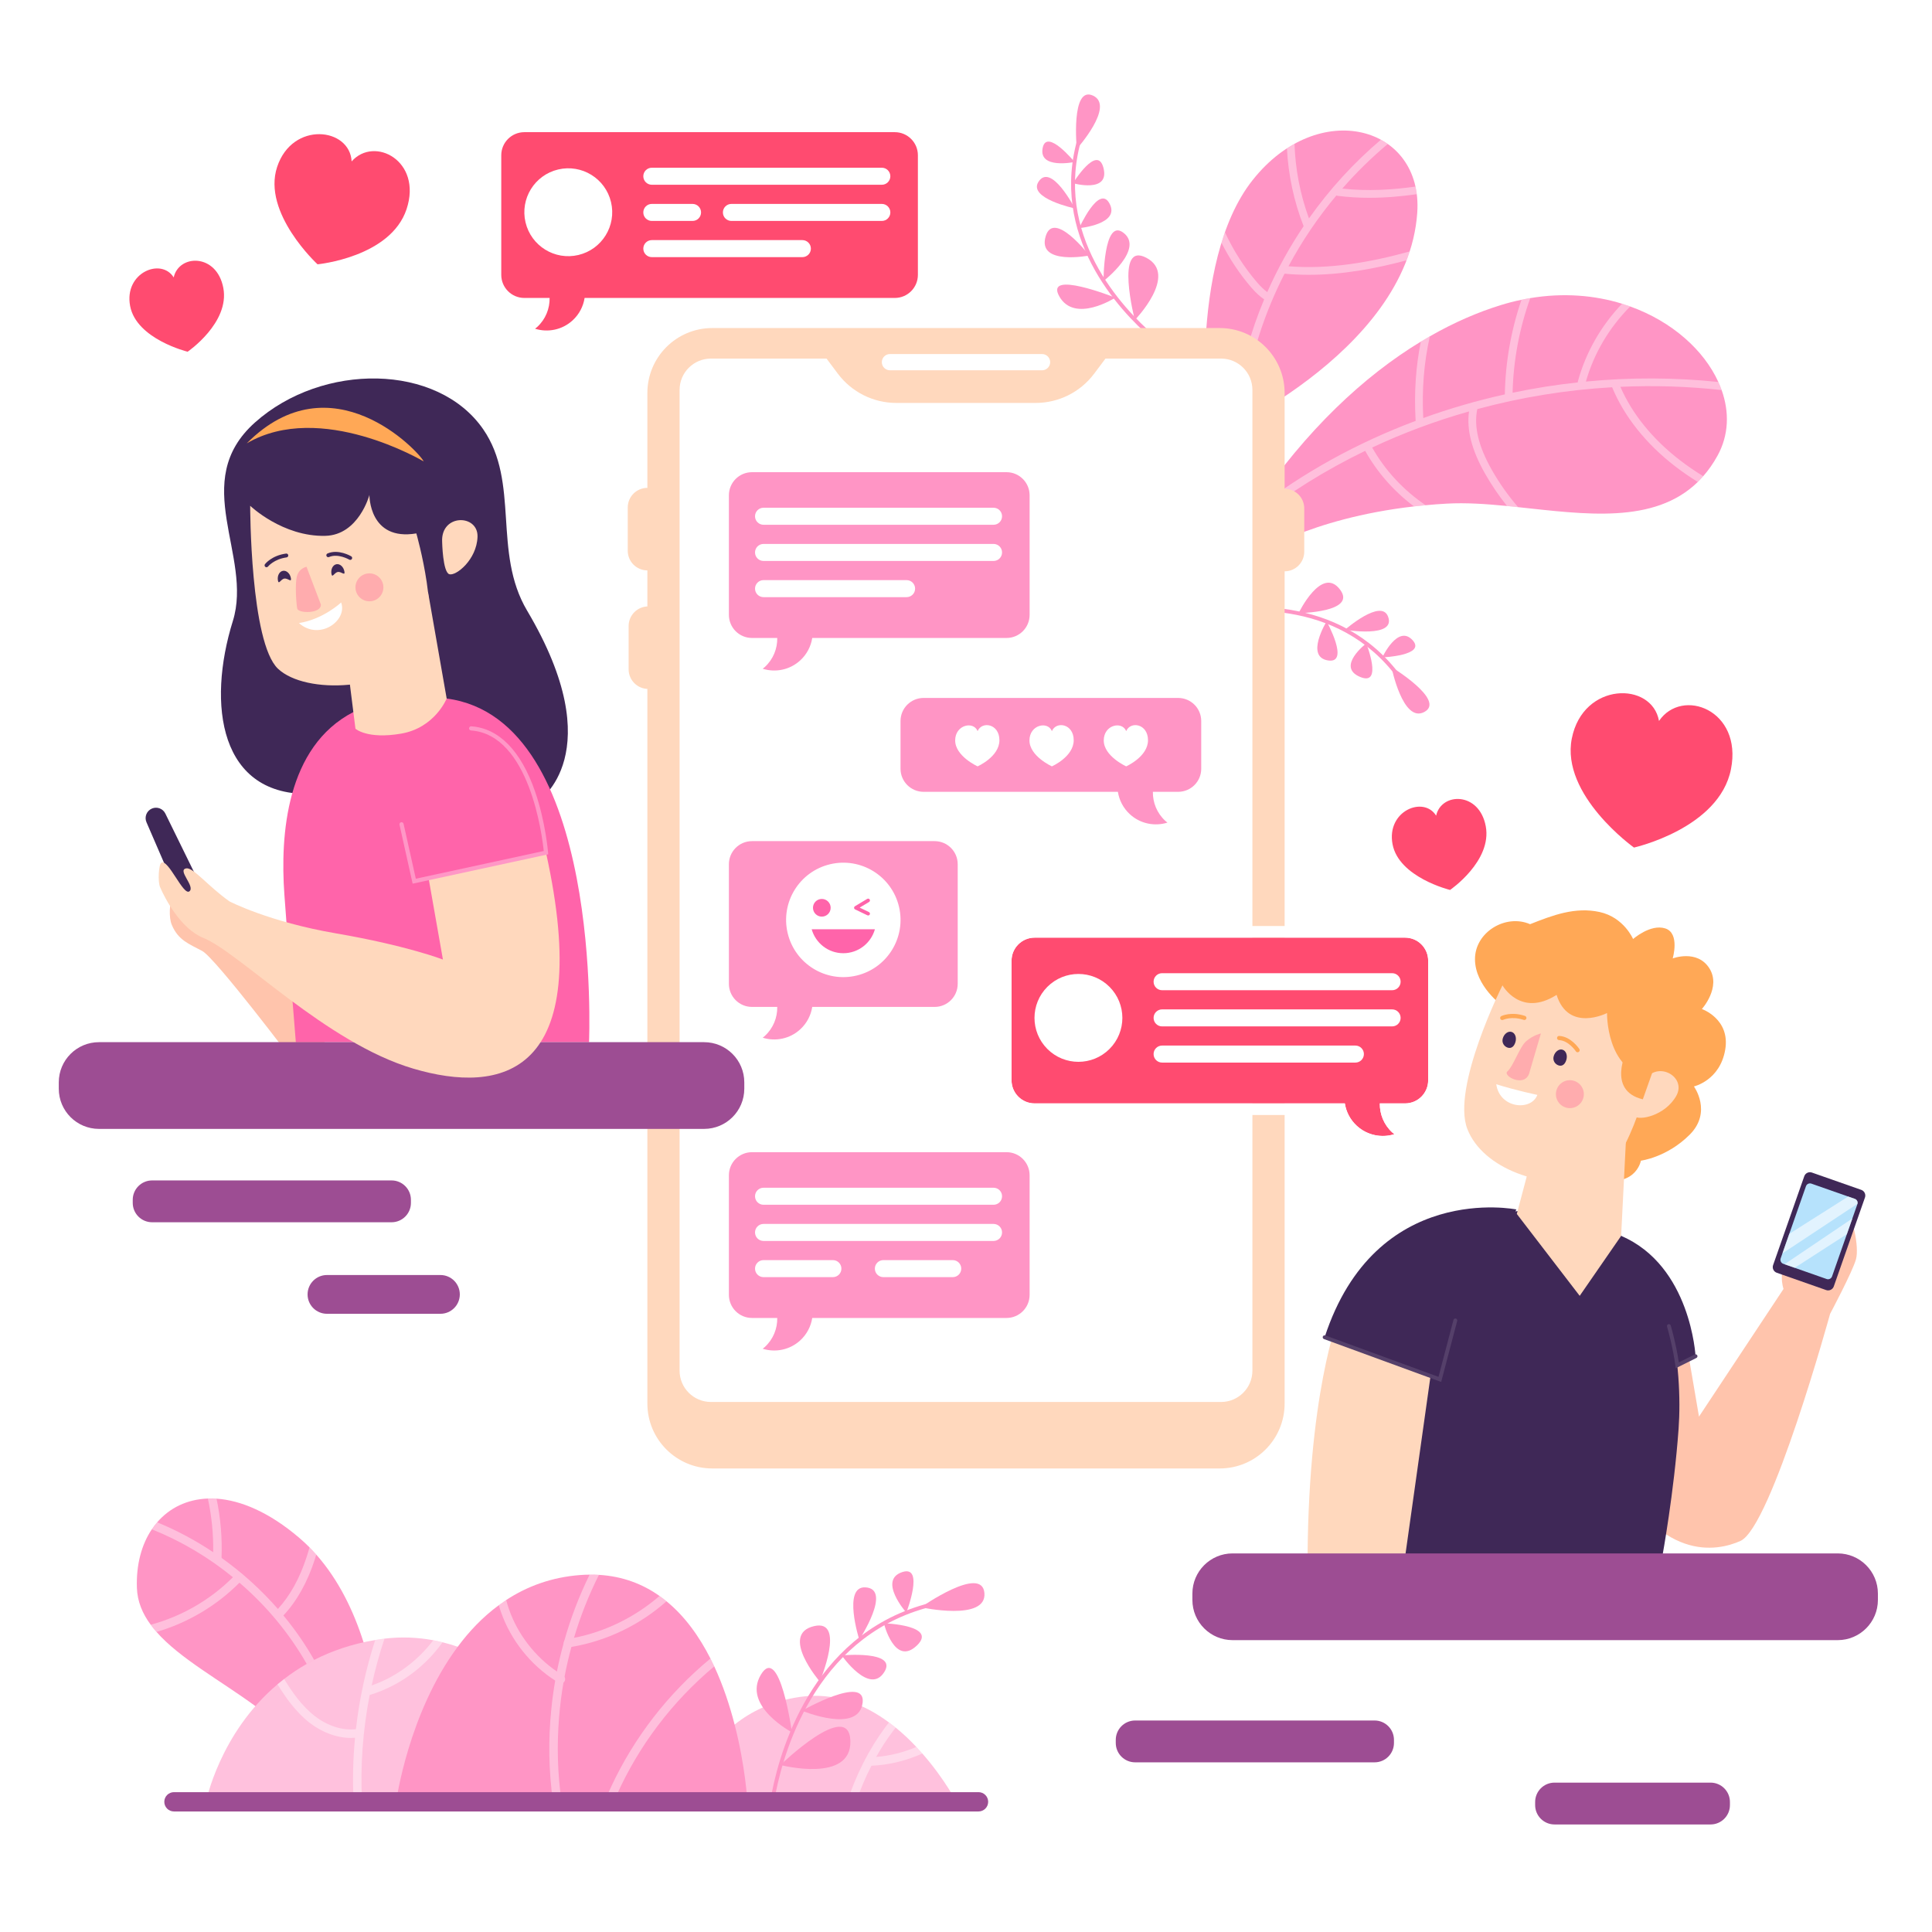 <?xml version="1.0" encoding="utf-8"?>
<!-- Generator: Adobe Illustrator 27.5.0, SVG Export Plug-In . SVG Version: 6.00 Build 0)  -->
<svg version="1.1" xmlns="http://www.w3.org/2000/svg" xmlns:xlink="http://www.w3.org/1999/xlink" x="0px" y="0px"
	 viewBox="0 0 500 500" style="enable-background:new 0 0 500 500;" xml:space="preserve">
<g id="BACKGROUND">
	<rect style="fill:#FFFFFF;" width="500" height="500"/>
</g>
<g id="OBJECTS">
	<g>
		<g>
			<path style="fill:#FF95C5;" d="M312.59,113.694c0,0-5.476-45.541,11.586-67.082c17.062-21.541,44.193-14.085,42.605,8.504
				C364.205,91.751,312.59,113.694,312.59,113.694z"/>
			<path style="fill:#FF95C5;" d="M444.498,117.92c-1.11,2.02-2.35,3.78-3.71,5.32c-0.45,0.52-0.92,1.02-1.4,1.49
				c-11.32,11.04-29.32,8.34-46.5,6.52c-0.96-0.11-1.92-0.21-2.87-0.3c-5.4-0.53-10.68-0.89-15.6-0.61
				c-1.87,0.1-3.69,0.24-5.46,0.41c-1.03,0.09-2.03,0.2-3.02,0.31c-27.33,3.12-41.4,12.79-41.4,12.79V131.2
				c13.55-20.02,28.54-33.92,43.17-42.79c0.78-0.48,1.56-0.94,2.34-1.38h0.01c6.23-3.57,12.38-6.23,18.31-8.06
				c1.81-0.56,3.61-1.03,5.39-1.39c0.76-0.17,1.52-0.31,2.27-0.43c8.62-1.44,16.7-0.73,23.76,1.45c0.71,0.23,1.41,0.46,2.1,0.71
				c10.88,3.91,19.1,11.34,22.82,19.55c0.32,0.69,0.6,1.39,0.85,2.09C447.589,106.64,447.428,112.6,444.498,117.92z"/>
			<g style="opacity:0.4;">
				<polygon style="fill:#FFFFFF;" points="370.048,87.03 370.047,87.037 370.059,87.03 				"/>
				<path style="fill:#FFFFFF;" d="M419.358,100.11L419.358,100.11c8.75-0.4,17.52-0.12,26.2,0.84l-0.85-2.09
					c-11.37-1.19-22.88-1.22-34.28-0.11c-0.003,0-0.007,0.001-0.01,0.001c0,0,0-0.001,0.001-0.001h0.01
					c2.08-7.31,6.01-13.93,11.46-19.44l-2.1-0.71c-5.45,5.73-9.37,12.56-11.43,20.08c-0.03,0.1-0.04,0.2-0.04,0.29
					c-5.66,0.61-11.29,1.5-16.86,2.67c0.19-8.33,1.75-16.64,4.57-24.49l-2.27,0.43c-2.7,7.87-4.16,16.17-4.31,24.49
					c-7.17,1.59-14.23,3.63-21.11,6.12c-0.38-7.398,0.17-14.335,1.708-21.153l-2.339,1.373c-1.31,6.55-1.75,13.23-1.35,20.32
					c0,0.06,0.01,0.12,0.03,0.18c0,0.01,0,0.01,0,0.01c-15.03,5.62-29.2,13.39-41.85,23.21c-0.62,0.47-1.24,0.96-1.85,1.45
					c-0.43,0.34-0.5,0.97-0.16,1.4c0.2,0.25,0.49,0.38,0.78,0.38c0.22,0,0.44-0.07,0.63-0.22c0.2-0.16,0.4-0.32,0.6-0.47
					c8.88-7.05,18.56-13.05,28.77-17.99l0,0l0,0c3.12,5.59,7.48,10.51,12.63,14.38c0.99-0.11,1.99-0.22,3.02-0.31
					c-5.68-3.83-10.5-8.99-13.84-14.93v0c8.07-3.79,16.47-6.91,25.07-9.34c-0.67,4.73,0.69,10.01,4.14,16.09
					c1.68,2.95,3.58,5.75,5.69,8.38c0.95,0.09,1.91,0.19,2.87,0.3c-2.59-3-4.88-6.24-6.82-9.66c-3.44-6.08-4.68-11.22-3.75-15.71
					l0,0c11.39-3.09,23.11-4.98,34.9-5.66c3.14,7.59,8.79,14.68,16.36,20.5c1.82,1.4,3.75,2.73,5.81,4.01
					c0.48-0.47,0.95-0.97,1.4-1.49c-2.14-1.31-4.12-2.68-5.99-4.11C427.718,113.69,422.398,107.13,419.358,100.11z"/>
				<path style="fill:#FFFFFF;" d="M332.448,70.83c2.09,0.2,4.18,0.29,6.26,0.29c8.58,0,17.09-1.55,25.31-3.75l0.81-2.29
					c-10.18,2.81-20.78,4.68-31.37,3.83c3.48-6.51,7.65-12.66,12.39-18.32c0.09,0.05,0.2,0.08,0.31,0.09
					c2.82,0.36,5.56,0.51,8.25,0.51c4.25,0,8.33-0.38,12.26-0.93l-0.35-1.97c-5.96,0.83-12.27,1.25-18.94,0.52
					c3.62-4.15,7.56-8.01,11.78-11.55l-1.78-1.1c-7.03,5.96-13.3,12.83-18.62,20.37c-2.27-6.2-3.53-12.73-3.74-19.31l-1.96,1.18
					c0.35,6.88,1.8,13.7,4.32,20.14c-3.63,5.39-6.79,11.11-9.41,17.06c-0.75-0.54-1.71-1.44-2.56-2.43
					c-3.39-3.93-6.22-8.35-8.39-13.07l-0.9,2.73c2.11,4.18,4.72,8.11,7.78,11.65c1.09,1.27,2.3,2.37,3.27,2.99
					c-3.43,8.19-5.85,16.81-7.09,25.63c-0.08,0.55,0.3,1.05,0.85,1.13c0.05,0.01,0.1,0.01,0.14,0.01c0.49,0,0.92-0.36,0.99-0.86
					c1.6-11.36,5.18-22.37,10.38-32.55H332.448z"/>
			</g>
		</g>
		<g>
			<path style="fill:#FF95C5;" d="M298.546,88.016c-0.068-0.071-0.246-0.222-0.514-0.453c-8.313-7.161-26.798-26.611-18.927-52.483
				l0.957,0.291c-7.7,25.309,10.458,44.401,18.623,51.435c0.304,0.261,0.503,0.435,0.581,0.516L298.546,88.016z"/>
			<path style="fill:#FF95C5;" d="M278.671,38.526c0,0,9.975-11.123,4.189-13.784C277.075,22.082,278.671,38.526,278.671,38.526z"/>
			<path style="fill:#FF95C5;" d="M278.095,41.923c0,0-7.222-8.841-8.253-3.639C268.73,43.897,278.095,41.923,278.095,41.923z"/>
			<path style="fill:#FF95C5;" d="M277.688,47.417c0,0,9.584,2.7,7.892-3.948C283.977,37.162,277.688,47.417,277.688,47.417z"/>
			<path style="fill:#FF95C5;" d="M278.168,53.942c0,0-12.165-2.584-9.416-6.886C272.013,41.954,278.168,53.942,278.168,53.942z"/>
			<path style="fill:#FF95C5;" d="M279.277,59.043c0,0,10.807-0.977,7.842-6.409C284.394,47.644,279.277,59.043,279.277,59.043z"/>
			<path style="fill:#FF95C5;" d="M281.916,66.128c0,0-13.568,2.661-11.295-4.98C272.702,54.152,281.916,66.128,281.916,66.128z"/>
			<path style="fill:#FF95C5;" d="M285.587,72.744c0,0,10.826-8.411,5.042-12.59C285.583,56.508,285.587,72.744,285.587,72.744z"/>
			<path style="fill:#FF95C5;" d="M288.639,77.038c0,0-10.486,6.747-14.485-0.32C270.156,69.65,288.639,77.038,288.639,77.038z"/>
			<path style="fill:#FF95C5;" d="M293.693,82.826c0,0,11.336-11.671,3.011-16.099C288.379,62.299,293.693,82.826,293.693,82.826z"
				/>
		</g>
		<g>
			<path style="fill:#FF95C5;" d="M361.807,175.634c-15.64-21.333-41.806-18.244-52.331-15.927
				c-0.392,0.086-0.651,0.142-0.762,0.156l-0.125-0.992c0.098-0.012,0.326-0.064,0.672-0.14
				c10.715-2.361,37.365-5.496,53.353,16.313L361.807,175.634z"/>
			<path style="fill:#FF95C5;" d="M360.115,172.63c0,0,2.923,14.652,8.521,11.616C374.234,181.21,360.115,172.63,360.115,172.63z"/>
			<path style="fill:#FF95C5;" d="M357.742,170.133c0,0,11.405-0.481,7.86-4.424C361.775,161.453,357.742,170.133,357.742,170.133z"
				/>
			<path style="fill:#FF95C5;" d="M353.588,166.514c0,0-7.906,6.052-1.571,8.684C358.026,177.694,353.588,166.514,353.588,166.514z"
				/>
			<path style="fill:#FF95C5;" d="M348.077,162.986c0,0,9.361-8.188,11.156-3.408C361.363,165.246,348.077,162.986,348.077,162.986z
				"/>
			<path style="fill:#FF95C5;" d="M343.33,160.816c0,0-5.696,9.236,0.429,10.118C349.386,171.745,343.33,160.816,343.33,160.816z"/>
			<path style="fill:#FF95C5;" d="M336.076,158.681c0,0,6.003-12.455,10.757-6.055C351.185,158.485,336.076,158.681,336.076,158.681
				z"/>
		</g>
	</g>
	<path style="fill:#FF4B70;" d="M375.277,230.318c0,0-13.275-3.237-14.891-11.849c-1.617-8.612,8.046-12.575,11.282-7.377
		c1.331-6.055,11.152-6.28,12.843,2.732S375.277,230.318,375.277,230.318z"/>
	<path style="fill:#FF4B70;" d="M48.563,91.024c0,0-13.275-3.237-14.891-11.849c-1.617-8.612,8.046-12.575,11.282-7.377
		c1.331-6.055,11.152-6.28,12.843,2.732C59.489,83.542,48.563,91.024,48.563,91.024z"/>
	<path style="fill:#FF4B70;" d="M82.181,68.403c0,0-14.409-13.28-10.457-25.208c3.952-11.928,18.828-10.191,19.28-1.422
		c5.875-6.673,18.354-0.136,14.218,12.347C101.086,66.602,82.181,68.403,82.181,68.403z"/>
	<path style="fill:#FF4B70;" d="M422.869,219.348c0,0-18.988-13.556-16.085-28.232c2.903-14.676,20.735-14.827,22.566-4.534
		c5.953-8.753,21.662-2.878,18.624,12.481C444.936,214.422,422.869,219.348,422.869,219.348z"/>
	<g>
		<g>
			<g>
				<path style="fill:#FFD8BD;" d="M315.658,380.037H184.342c-9.279,0-16.802-7.522-16.802-16.802V101.699
					c0-9.279,7.523-16.802,16.802-16.802h131.315c9.279,0,16.802,7.523,16.802,16.802v261.536
					C332.46,372.514,324.937,380.037,315.658,380.037z"/>
				<path style="fill:#FFFFFF;" d="M324.121,100.913v253.804c0,4.484-3.638,8.113-8.113,8.113h-132.01
					c-4.484,0-8.122-3.628-8.122-8.113V100.913c0-4.484,3.638-8.113,8.122-8.113h132.01
					C320.483,92.8,324.121,96.429,324.121,100.913z"/>
				<path style="fill:#FFD8BD;" d="M268.024,104.281h-36.048c-5.96,0-11.571-2.807-15.145-7.576l-3.626-4.838h73.59l-3.626,4.838
					C279.595,101.474,273.984,104.281,268.024,104.281z"/>
				<path style="fill:#FFFFFF;" d="M269.68,95.831H230.32c-1.161,0-2.103-0.942-2.103-2.103l0,0c0-1.161,0.942-2.103,2.103-2.103
					h39.359c1.161,0,2.103,0.942,2.103,2.103l0,0C271.783,94.89,270.841,95.831,269.68,95.831z"/>
			</g>
			<path style="fill:#FFD8BD;" d="M332.46,147.857L332.46,147.857c-2.805,0-5.079-2.274-5.079-5.079v-11.2
				c0-2.805,2.274-5.079,5.079-5.079l0,0c2.805,0,5.079,2.274,5.079,5.079v11.2C337.538,145.584,335.265,147.857,332.46,147.857z"/>
			<path style="fill:#FFD8BD;" d="M167.54,147.617L167.54,147.617c-2.805,0-5.079-2.274-5.079-5.079v-11.2
				c0-2.805,2.274-5.079,5.079-5.079l0,0c2.805,0,5.079,2.274,5.079,5.079v11.2C172.619,145.343,170.345,147.617,167.54,147.617z"/>
			<path style="fill:#FFD8BD;" d="M167.766,178.296L167.766,178.296c-2.805,0-5.079-2.274-5.079-5.079v-11.2
				c0-2.805,2.274-5.079,5.079-5.079l0,0c2.805,0,5.079,2.274,5.079,5.079v11.2C172.844,176.022,170.57,178.296,167.766,178.296z"/>
		</g>
		<g>
			<path style="fill:#FF95C5;" d="M260.486,122.201h-65.872c-3.3,0-5.976,2.675-5.976,5.976v30.953c0,3.3,2.676,5.976,5.976,5.976
				h6.539c0.044,2.748-1.031,5.502-3.213,7.509c-0.178,0.164-0.366,0.311-0.553,0.459c3.285,1.021,7.007,0.323,9.722-2.173
				c1.727-1.588,2.76-3.645,3.098-5.796h50.28c3.3,0,5.976-2.675,5.976-5.976v-30.953
				C266.461,124.877,263.786,122.201,260.486,122.201z"/>
			<g>
				<path style="fill:#FFFFFF;" d="M257.128,135.811h-59.525c-1.217,0-2.203-0.986-2.203-2.204l0,0c0-1.217,0.986-2.203,2.203-2.203
					h59.525c1.217,0,2.204,0.986,2.204,2.203l0,0C259.332,134.825,258.345,135.811,257.128,135.811z"/>
				<path style="fill:#FFFFFF;" d="M257.128,145.176h-59.525c-1.217,0-2.203-0.987-2.203-2.203l0,0c0-1.217,0.986-2.204,2.203-2.204
					h59.525c1.217,0,2.204,0.986,2.204,2.204l0,0C259.332,144.189,258.345,145.176,257.128,145.176z"/>
				<path style="fill:#FFFFFF;" d="M234.625,154.541h-37.021c-1.217,0-2.203-0.986-2.203-2.203l0,0c0-1.217,0.986-2.203,2.203-2.203
					h37.021c1.217,0,2.203,0.986,2.203,2.203l0,0C236.828,153.554,235.842,154.541,234.625,154.541z"/>
			</g>
		</g>
		<g>
			<path style="fill:#FF95C5;" d="M260.486,298.183h-65.872c-3.3,0-5.976,2.675-5.976,5.976v30.953c0,3.3,2.676,5.976,5.976,5.976
				h6.539c0.044,2.748-1.031,5.502-3.213,7.509c-0.178,0.164-0.366,0.311-0.553,0.459c3.285,1.021,7.007,0.323,9.722-2.173
				c1.727-1.588,2.76-3.645,3.098-5.796h50.28c3.3,0,5.976-2.675,5.976-5.976v-30.953
				C266.461,300.859,263.786,298.183,260.486,298.183z"/>
			<g>
				<path style="fill:#FFFFFF;" d="M257.128,311.793h-59.525c-1.217,0-2.203-0.987-2.203-2.203l0,0c0-1.217,0.986-2.204,2.203-2.204
					h59.525c1.217,0,2.204,0.987,2.204,2.204l0,0C259.332,310.807,258.345,311.793,257.128,311.793z"/>
				<path style="fill:#FFFFFF;" d="M257.128,321.158h-59.525c-1.217,0-2.203-0.986-2.203-2.203l0,0c0-1.217,0.986-2.203,2.203-2.203
					h59.525c1.217,0,2.204,0.987,2.204,2.203l0,0C259.332,320.172,258.345,321.158,257.128,321.158z"/>
				<path style="fill:#FFFFFF;" d="M215.554,330.523h-17.951c-1.217,0-2.203-0.987-2.203-2.203l0,0c0-1.217,0.986-2.203,2.203-2.203
					h17.951c1.217,0,2.203,0.986,2.203,2.203l0,0C217.757,329.536,216.771,330.523,215.554,330.523z"/>
				<path style="fill:#FFFFFF;" d="M246.567,330.523h-17.951c-1.217,0-2.204-0.987-2.204-2.203l0,0c0-1.217,0.987-2.203,2.204-2.203
					h17.951c1.217,0,2.203,0.986,2.203,2.203l0,0C248.771,329.536,247.784,330.523,246.567,330.523z"/>
			</g>
		</g>
		<g>
			<g>
				<path style="fill:#FF95C5;" d="M239.03,180.626h65.872c3.3,0,5.976,2.675,5.976,5.976v12.345c0,3.3-2.675,5.976-5.976,5.976
					h-6.539c-0.044,2.748,1.031,5.502,3.213,7.509c0.179,0.164,0.366,0.311,0.553,0.459c-3.285,1.021-7.007,0.323-9.722-2.173
					c-1.727-1.588-2.76-3.645-3.098-5.796h-50.28c-3.3,0-5.976-2.675-5.976-5.976v-12.345
					C233.055,183.301,235.73,180.626,239.03,180.626z"/>
			</g>
			<path style="fill:#FFFFFF;" d="M253.001,198.331c0,0-5.803-2.624-5.803-6.708c0-4.084,4.767-5.069,5.803-2.409
				c1.13-2.659,5.648-1.918,5.648,2.356S253.001,198.331,253.001,198.331z"/>
			<path style="fill:#FFFFFF;" d="M272.227,198.331c0,0-5.803-2.624-5.803-6.708c0-4.084,4.767-5.069,5.803-2.409
				c1.13-2.659,5.648-1.918,5.648,2.356S272.227,198.331,272.227,198.331z"/>
			<path style="fill:#FFFFFF;" d="M291.453,198.331c0,0-5.803-2.624-5.803-6.708c0-4.084,4.767-5.069,5.803-2.409
				c1.13-2.659,5.648-1.918,5.648,2.356S291.453,198.331,291.453,198.331z"/>
		</g>
		<g>
			<g>
				<path style="fill:#FF95C5;" d="M241.878,217.685h-47.265c-3.3,0-5.976,2.675-5.976,5.976v30.953c0,3.3,2.676,5.976,5.976,5.976
					h6.539c0.044,2.748-1.031,5.502-3.213,7.509c-0.178,0.164-0.366,0.311-0.553,0.459c3.285,1.021,7.007,0.323,9.722-2.173
					c1.727-1.588,2.76-3.645,3.098-5.796h31.673c3.3,0,5.976-2.675,5.976-5.976V223.66
					C247.854,220.36,245.179,217.685,241.878,217.685z"/>
			</g>
			<g>
				
					<ellipse transform="matrix(0.973 -0.23 0.23 0.973 -48.885 56.514)" style="fill:#FFFFFF;" cx="218.246" cy="238.184" rx="14.809" ry="14.809"/>
				<g>
					<path style="fill:#FF64AA;" d="M214.976,234.933c0,1.264-1.025,2.289-2.289,2.289c-1.264,0-2.289-1.025-2.289-2.289
						s1.025-2.289,2.289-2.289C213.951,232.644,214.976,233.669,214.976,234.933z"/>
				</g>
				<path style="fill:#FF64AA;" d="M224.677,236.926c-0.068,0-0.136-0.015-0.201-0.046l-3.177-1.527
					c-0.154-0.074-0.255-0.226-0.263-0.397c-0.008-0.171,0.079-0.333,0.225-0.421l3.177-1.908c0.221-0.131,0.506-0.061,0.638,0.159
					c0.132,0.221,0.061,0.506-0.16,0.639l-2.437,1.464l2.4,1.154c0.231,0.111,0.329,0.389,0.218,0.621
					C225.016,236.829,224.85,236.926,224.677,236.926z"/>
				<path style="fill:#FF64AA;" d="M210.064,240.497c1.008,3.573,4.285,6.195,8.181,6.195c3.896,0,7.173-2.622,8.181-6.195H210.064z
					"/>
			</g>
		</g>
	</g>
	<g>
		<path style="fill:#FFC4AC;" d="M436.572,348.31l3.125,18.305l21.877-33.038c0,0-1.786-4.911,1.786-9.822
			c3.572-4.911,11.608-10.777,13.84-10.3c2.232,0.478,4.018,9.253,3.125,12.455c-0.893,3.202-6.697,14.111-6.697,14.111
			s-15.18,55.167-23.202,58.773c-6.054,2.721-21.113,5.77-34.003-20.125"/>
		<path style="fill:#FFA856;" d="M388.836,260.312c0,0-7.1-5.077-7.112-12.076c-0.013-6.998,7.946-11.801,14.259-9.057
			c5.901-2.333,11.664-4.528,17.976-3.156c6.312,1.372,8.681,6.998,8.681,6.998s4.492-3.979,8.334-2.744
			c3.842,1.235,1.921,7.76,1.921,7.76s6.312-2.409,9.468,2.531c3.156,4.94-1.921,10.566-1.921,10.566s7.41,2.569,6.038,10.547
			c-1.372,7.978-8.096,9.488-8.096,9.488s4.803,6.587-1.098,12.487c-5.901,5.901-12.625,6.724-12.625,6.724
			s-1.372,7.959-13.036,4.254C399.825,296.264,388.836,260.312,388.836,260.312z"/>
		<path style="fill:#3F2857;" d="M354.376,402.544c0,0-3.762-83.603,36.842-88.94c15.055-1.979,20.157,1.441,24.15,3.501
			c17.347,8.951,20.162,37.242,19.048,52.692c-1.189,16.512-4.163,32.747-4.163,32.747H354.376z"/>
		<path style="fill:#FFD8BD;" d="M426.752,278.764c0,0-5.631,24.426-14.791,26.449c-12.664,2.796-28.243-2.765-32.217-13.038
			c-4.158-10.747,9.092-37.172,9.092-37.172s4.68,8.41,14.008,2.469c3.09,9.819,13.057,4.701,13.057,4.701
			S415.605,276.986,426.752,278.764z"/>
		<path style="fill:#FFD8BD;" d="M425.082,280.59c0,0-3.437,7.017-2.157,8.265c1.281,1.247,8.006-0.081,10.905-5.264
			C436.73,278.408,428.077,273.86,425.082,280.59z"/>
		<path style="fill:#3F2857;" d="M402.105,273.314c-0.352,1.181,0.39,2.155,1.292,2.424c0.903,0.269,1.624-0.269,1.976-1.45
			c0.352-1.181-0.094-2.357-0.997-2.626C403.474,271.393,402.457,272.133,402.105,273.314z"/>
		<path style="fill:#3F2857;" d="M388.927,268.711c-0.352,1.181,0.39,2.155,1.292,2.424c0.902,0.269,1.624-0.269,1.976-1.45
			c0.352-1.181-0.094-2.357-0.997-2.626C390.296,266.79,389.279,267.53,388.927,268.711z"/>
		<path style="fill:#FFACAE;" d="M398.781,267.461c0,0-1.844,0.362-3.737,1.941c-1.778,1.482-3.338,6.477-4.94,7.887
			c-1.267,1.115,4.242,4.189,5.611,0.629"/>
		<path style="fill:#FFFFFF;" d="M397.865,283.356c0,0-5.549-1.15-10.632-2.755C388.11,286.913,396.298,287.594,397.865,283.356z"/>
		<path style="fill:#FFA856;" d="M408.285,272.324c-0.176,0-0.348-0.086-0.452-0.245c-0.018-0.027-1.854-2.782-4.361-2.901
			c-0.297-0.014-0.527-0.267-0.513-0.564c0.014-0.297,0.266-0.535,0.565-0.513c3.063,0.144,5.126,3.256,5.213,3.388
			c0.162,0.25,0.092,0.583-0.157,0.746C408.489,272.295,408.386,272.324,408.285,272.324z"/>
		<path style="fill:#FFA856;" d="M388.778,263.987c-0.2,0-0.393-0.112-0.486-0.305c-0.129-0.267-0.019-0.588,0.248-0.719
			c0.104-0.05,2.588-1.233,6.136-0.038c0.282,0.095,0.435,0.4,0.34,0.683c-0.095,0.282-0.4,0.434-0.683,0.339
			c-3.107-1.044-5.299-0.025-5.32-0.014C388.936,263.97,388.856,263.987,388.778,263.987z"/>
		<path style="fill:#FFACAE;" d="M402.818,282.136c-0.57,1.914,0.519,3.927,2.432,4.498c1.914,0.57,3.927-0.519,4.497-2.432
			c0.57-1.914-0.519-3.927-2.432-4.497C405.402,279.133,403.388,280.222,402.818,282.136z"/>
		<polyline style="fill:#FFD8BD;" points="421.134,288.326 419.549,319.846 408.824,335.363 392.549,314.166 396.146,300.594 		"/>
		<path style="fill:#9D4D93;" d="M355.741,456.091h-61.963c-2.771,0-5.017-2.246-5.017-5.016v-0.794
			c0-2.771,2.246-5.017,5.017-5.017h61.963c2.77,0,5.016,2.246,5.016,5.017v0.794C360.758,453.845,358.512,456.091,355.741,456.091z
			"/>
		<path style="fill:#9D4D93;" d="M442.691,472.168h-40.38c-2.771,0-5.017-2.246-5.017-5.017v-0.794c0-2.771,2.246-5.016,5.017-5.016
			h40.38c2.771,0,5.016,2.246,5.016,5.016v0.794C447.707,469.922,445.462,472.168,442.691,472.168z"/>
		<path style="fill:#FFA856;" d="M421.134,271.627c0,0-5.516,10.597,4.028,12.878c4.013-11.546,5.673-15.418,5.673-15.418"/>
		<path style="fill:#3F2857;" d="M425.192,357.776l13.612-6.787c0,0-1.198-23.427-19.255-31.143"/>
		<path style="fill:#FFD8BD;" d="M346.575,340.358c0,0-8.397,20.599-8.179,66.642c20.537,2.232,24.536,0.909,24.536,0.909
			l7.677-54.562L346.575,340.358z"/>
		<path style="fill:#3F2857;" d="M392.434,313.009c0,0-36.422-7.391-49.62,33.069c16.398,6.556,28.127,10.628,28.127,10.628"/>
		<g>
			<g>
				<path style="fill:#3F2857;" d="M472.602,333.868l-12.772-4.479c-0.811-0.284-1.238-1.172-0.953-1.983l8.065-22.996
					c0.284-0.811,1.172-1.238,1.983-0.953l12.772,4.479c0.811,0.284,1.238,1.172,0.953,1.983l-8.065,22.997
					C474.3,333.725,473.413,334.152,472.602,333.868z"/>
				<path style="fill:#B6E2FC;" d="M480.686,311.649l-6.552,18.683c-0.2,0.57-0.822,0.878-1.392,0.678l-11.234-3.94
					c-0.569-0.2-0.874-0.833-0.674-1.403l6.552-18.683c0.2-0.569,0.829-0.863,1.399-0.663l11.234,3.94
					c0.536,0.188,0.831,0.743,0.695,1.272C480.714,311.571,480.698,311.616,480.686,311.649z"/>
			</g>
			<polygon style="opacity:0.6;fill:#FFFFFF;" points="479.394,315.335 477.969,319.399 464.468,328.108 461.832,327.184 			"/>
			<path style="opacity:0.6;fill:#FFFFFF;" d="M480.715,311.534l-19.43,12.85l1.774-5.059l15.252-9.662l1.709,0.599
				C480.556,310.449,480.85,311.004,480.715,311.534z"/>
		</g>
		<path style="fill:#55406A;" d="M372.973,357.647l-30.33-11.099c-0.259-0.095-0.393-0.382-0.298-0.642
			c0.095-0.259,0.383-0.393,0.642-0.298l29.298,10.722l3.872-14.736c0.069-0.267,0.345-0.431,0.61-0.357
			c0.267,0.07,0.427,0.344,0.356,0.61L372.973,357.647z"/>
		<path style="fill:#55406A;" d="M433.67,354.107l-0.091-0.696c-0.651-4.98-2.137-10.034-2.152-10.085
			c-0.078-0.265,0.073-0.543,0.337-0.621c0.265-0.076,0.543,0.073,0.621,0.338c0.014,0.049,1.389,4.72,2.089,9.546l4.106-2.047
			c0.249-0.124,0.547-0.022,0.67,0.225c0.124,0.247,0.023,0.547-0.224,0.67L433.67,354.107z"/>
		<g>
			<path style="fill:#9D4D93;" d="M475.601,424.465H318.989c-5.743,0-10.399-4.656-10.399-10.399v-1.646
				c0-5.743,4.656-10.399,10.399-10.399h156.612c5.743,0,10.399,4.656,10.399,10.399v1.646
				C486,419.81,481.344,424.465,475.601,424.465z"/>
		</g>
	</g>
	<g>
		<g>
			<path style="fill:#FFC4AC;" d="M95.607,261.491l-19.326,13.658c0,0-20.49-27.194-23.968-29.049
				c-3.478-1.855-6.186-2.783-7.846-6.725c-1.661-3.942,0.951-13.542,3.269-12.985C50.053,226.947,95.607,261.491,95.607,261.491z"
				/>
			<path style="fill:#3F2857;" d="M53.782,232.97l-10.995-22.43c-0.623-1.27-2.123-1.84-3.432-1.305l0,0
				c-1.393,0.57-2.047,2.173-1.45,3.555l9.524,22.023L53.782,232.97z"/>
			<path style="fill:#3F2857;" d="M139.273,207.345c0,0,19.08-12.328-2.864-49.327c-8.971-15.126-1.829-33.157-11.369-46.942
				c-11.819-17.077-41.564-17.323-59.034-1.757c-17.22,15.343-0.487,34.518-5.743,51.393c-6.734,21.617-3.516,45.63,20.521,44.734
				C104.82,204.548,139.273,207.345,139.273,207.345z"/>
			<path style="fill:#FF64AA;" d="M152.441,269.718c0,0,3.762-83.603-36.842-88.94c-15.055-1.979-20.157,1.441-24.15,3.501
				c-17.347,8.951-18.965,31.762-17.852,47.212c1.19,16.512,2.966,38.227,2.966,38.227H152.441z"/>
			<g>
				<path style="fill:#9D4D93;" d="M182.224,292.158H25.611c-5.743,0-10.399-4.656-10.399-10.399v-1.646
					c0-5.743,4.656-10.399,10.399-10.399h156.612c5.743,0,10.399,4.656,10.399,10.399v1.646
					C192.623,287.502,187.967,292.158,182.224,292.158z"/>
			</g>
			<path style="fill:#FFD8BD;" d="M107.75,138.045c0,0,6.742,23.569,1.272,30.573c-7.983,10.221-29.865,11.225-37.068,4.461
				c-7.203-6.765-7.208-42.182-7.208-42.182s8.382,8.042,19.438,7.779c8.659-0.206,11.423-10.583,11.423-10.583
				S95.459,140.115,107.75,138.045z"/>
			<path style="fill:#FFD8BD;" d="M114.428,140.27c0,0,0.15,7.813,1.859,8.337c1.709,0.524,7.084-3.731,7.294-9.666
				C123.79,133.006,114.015,132.916,114.428,140.27z"/>
			<path style="fill:#3F2857;" d="M85.777,148.508c0.208,1.215,0.72-0.318,1.648-0.477c0.928-0.159,1.921,1.118,1.713-0.098
				c-0.208-1.215-1.128-2.071-2.057-1.913C86.154,146.18,85.57,147.293,85.777,148.508z"/>
			<path style="fill:#3F2857;" d="M71.924,150.218c0.208,1.215,0.72-0.318,1.648-0.477c0.928-0.159,1.921,1.118,1.713-0.097
				c-0.208-1.215-1.129-2.071-2.057-1.913C72.3,147.89,71.716,149.003,71.924,150.218z"/>
			<path style="fill:#FFACAE;" d="M79.331,146.688c0,0-1.987,0.339-2.518,2.569c-0.499,2.094-0.135,6.96,0.105,8.234
				c0.241,1.274,6.254,1.415,6.125-1.047"/>
			<path style="fill:#3F2857;" d="M90.639,144.899c-0.086,0-0.173-0.022-0.253-0.069c-0.028-0.017-2.911-1.684-5.23-0.671
				c-0.255,0.111-0.548-0.005-0.659-0.258c-0.11-0.253,0.005-0.548,0.258-0.659c2.791-1.218,6.004,0.648,6.139,0.727
				c0.237,0.141,0.316,0.447,0.176,0.685C90.978,144.811,90.811,144.899,90.639,144.899z"/>
			<path style="fill:#3F2857;" d="M68.972,146.805c-0.107,0-0.215-0.034-0.306-0.105c-0.217-0.169-0.257-0.481-0.089-0.7
				c0.07-0.091,1.765-2.237,5.459-2.737c0.275-0.039,0.525,0.155,0.563,0.429c0.037,0.273-0.155,0.525-0.429,0.563
				c-3.265,0.442-4.787,2.339-4.802,2.358C69.269,146.739,69.121,146.805,68.972,146.805z"/>
			<path style="fill:#FFFFFF;" d="M88.284,155.923c0,0-4.589,4.333-10.919,5.33C82.642,165.929,90.015,160.613,88.284,155.923z"/>
			<path style="fill:#FFACAE;" d="M92.043,152.611c0.336,1.968,2.205,3.291,4.173,2.955c1.968-0.336,3.291-2.205,2.955-4.173
				c-0.336-1.968-2.204-3.291-4.173-2.955C93.03,148.775,91.707,150.643,92.043,152.611z"/>
			<path style="fill:#FFD8BD;" d="M110.763,153.164l4.836,27.613c0,0-3.029,7.591-11.809,9.091
				c-8.781,1.501-11.799-1.276-11.799-1.276l-1.764-14.046"/>
			<path style="fill:#FFD8BD;" d="M141.303,220.666l-30.342,6.853l3.668,20.809c0,0-9.493-3.658-27.628-6.764
				c-17.464-2.991-27.634-8.297-27.634-8.297c-5.585-3.973-9.337-8.815-11.151-8.532c-2.483,0.388,2.38,4.648,0.814,5.93
				c-1.566,1.282-5.473-8.458-7.268-7.386c-0.694,0.415-0.965,4.828-0.337,6.306c1.241,2.919,5.349,10.772,11.167,13.13
				c9.486,3.846,31.792,27.177,54.355,33.843C129.51,283.225,154.123,278.73,141.303,220.666z"/>
		</g>
		<path style="fill:#9D4D93;" d="M101.332,316.32H39.369c-2.771,0-5.016-2.246-5.016-5.016v-0.794c0-2.771,2.246-5.017,5.016-5.017
			h61.963c2.771,0,5.016,2.246,5.016,5.017v0.794C106.348,314.074,104.102,316.32,101.332,316.32z"/>
		<path style="fill:#FF97C6;" d="M106.792,228.692l-3.401-15.252c-0.065-0.291,0.118-0.579,0.409-0.644
			c0.29-0.066,0.579,0.118,0.644,0.409l3.168,14.205l33.109-7.171c-0.397-3.853-3.66-30.111-18.829-31.195
			c-0.297-0.021-0.521-0.279-0.5-0.576c0.021-0.297,0.272-0.531,0.576-0.499c7.162,0.512,12.872,6.354,16.513,16.895
			c2.716,7.863,3.352,15.681,3.359,15.759l0.037,0.47L106.792,228.692z"/>
		<path style="fill:#FFA856;" d="M109.658,119.417c0,0-26.705-15.881-45.802-4.672C85.735,92.722,108.323,116.748,109.658,119.417z"
			/>
	</g>
	<g>
		<g>
			<path style="fill:#FF4B70;" d="M267.762,242.658h95.872c3.3,0,5.976,2.675,5.976,5.976v30.953c0,3.3-2.675,5.976-5.976,5.976
				h-6.539c-0.044,2.748,1.031,5.503,3.213,7.509c0.178,0.164,0.366,0.311,0.553,0.459c-3.285,1.021-7.007,0.323-9.722-2.173
				c-1.727-1.588-2.76-3.645-3.098-5.796h-80.28c-3.3,0-5.976-2.675-5.976-5.976v-30.953
				C261.786,245.333,264.461,242.658,267.762,242.658z"/>
			<path style="fill:#FFFFFF;" d="M363.634,242.658c3.3,0,5.976,2.675,5.976,5.976v30.953c0,3.3-2.676,5.976-5.976,5.976h-6.539
				c-0.044,2.748,1.031,5.502,3.213,7.509c0.178,0.164,0.366,0.311,0.553,0.459c-0.969,0.301-1.976,0.453-2.984,0.453
				c-2.409,0-4.824-0.866-6.738-2.625c-1.728-1.588-2.76-3.645-3.098-5.796h-80.28c-3.3,0-5.976-2.675-5.976-5.976v-30.953
				c0-3.3,2.675-5.976,5.976-5.976H363.634 M363.634,239.658h-95.872c-4.949,0-8.976,4.026-8.976,8.976v30.953
				c0,4.949,4.026,8.976,8.976,8.976h77.975c0.705,1.901,1.846,3.602,3.373,5.004c2.396,2.203,5.51,3.417,8.768,3.417
				c1.316,0,2.619-0.198,3.875-0.588l5.415-1.683l-4.438-3.53l-0.058-0.046c-0.112-0.089-0.225-0.176-0.332-0.274
				c-0.707-0.65-1.264-1.436-1.646-2.301h2.942c4.949,0,8.976-4.026,8.976-8.976v-30.953
				C372.61,243.684,368.583,239.658,363.634,239.658L363.634,239.658z"/>
		</g>
		
			<ellipse transform="matrix(0.707 -0.707 0.707 0.707 -104.51 274.549)" style="fill:#FFFFFF;" cx="279.155" cy="263.429" rx="11.372" ry="11.372"/>
		<g>
			<path style="fill:#FFFFFF;" d="M360.277,256.268h-59.525c-1.217,0-2.203-0.987-2.203-2.204l0,0c0-1.217,0.987-2.204,2.203-2.204
				h59.525c1.217,0,2.203,0.987,2.203,2.204l0,0C362.48,255.281,361.494,256.268,360.277,256.268z"/>
			<path style="fill:#FFFFFF;" d="M360.277,265.633h-59.525c-1.217,0-2.203-0.987-2.203-2.203l0,0c0-1.217,0.987-2.203,2.203-2.203
				h59.525c1.217,0,2.203,0.986,2.203,2.203l0,0C362.48,264.646,361.494,265.633,360.277,265.633z"/>
			<path style="fill:#FFFFFF;" d="M350.773,274.997h-50.022c-1.217,0-2.203-0.987-2.203-2.203l0,0c0-1.217,0.987-2.203,2.203-2.203
				h50.022c1.217,0,2.203,0.986,2.203,2.203l0,0C352.977,274.011,351.99,274.997,350.773,274.997z"/>
		</g>
	</g>
	<g>
		<path style="fill:#FF4B70;" d="M231.574,34.205h-95.872c-3.3,0-5.976,2.675-5.976,5.976v30.953c0,3.3,2.676,5.976,5.976,5.976
			h6.539c0.044,2.748-1.031,5.503-3.213,7.509c-0.178,0.164-0.366,0.311-0.553,0.459c3.285,1.021,7.007,0.323,9.722-2.173
			c1.727-1.588,2.76-3.645,3.098-5.796h80.28c3.3,0,5.976-2.675,5.976-5.976V40.181C237.55,36.881,234.874,34.205,231.574,34.205z"
			/>
		
			<ellipse transform="matrix(0.973 -0.23 0.23 0.973 -8.696 35.266)" style="fill:#FFFFFF;" cx="147.094" cy="54.977" rx="11.372" ry="11.372"/>
		<g>
			<path style="fill:#FFFFFF;" d="M228.217,47.815h-59.525c-1.217,0-2.203-0.987-2.203-2.203l0,0c0-1.217,0.986-2.204,2.203-2.204
				h59.525c1.217,0,2.203,0.987,2.203,2.204l0,0C230.42,46.829,229.434,47.815,228.217,47.815z"/>
			<path style="fill:#FFFFFF;" d="M179.23,57.18h-10.539c-1.217,0-2.203-0.986-2.203-2.203l0,0c0-1.217,0.986-2.203,2.203-2.203
				h10.539c1.217,0,2.204,0.986,2.204,2.203l0,0C181.434,56.194,180.447,57.18,179.23,57.18z"/>
			<path style="fill:#FFFFFF;" d="M228.217,57.18H189.29c-1.217,0-2.203-0.986-2.203-2.203l0,0c0-1.217,0.986-2.203,2.203-2.203
				h38.927c1.217,0,2.204,0.986,2.204,2.203l0,0C230.421,56.194,229.434,57.18,228.217,57.18z"/>
			<path style="fill:#FFFFFF;" d="M207.652,66.545h-38.96c-1.217,0-2.203-0.987-2.203-2.203l0,0c0-1.217,0.986-2.203,2.203-2.203
				h38.96c1.217,0,2.203,0.986,2.203,2.203l0,0C209.855,65.558,208.869,66.545,207.652,66.545z"/>
		</g>
	</g>
	<path style="fill:#9D4D93;" d="M113.983,340.007H84.618c-2.771,0-5.017-2.246-5.017-5.017l0,0c0-2.77,2.246-5.016,5.017-5.016
		h29.365c2.771,0,5.016,2.246,5.016,5.016l0,0C118.999,337.76,116.753,340.007,113.983,340.007z"/>
	<g>
		<path style="fill:#FF95C5;" d="M98.897,458.834c0,0-0.986,3.287-5.271,5.49c-0.647,0.34-1.359,0.646-2.159,0.92
			c-1.918,0.647-4.295,1.063-7.254,1.063c-1.446-10.673-9.204-18.234-18.113-24.764c-9.172-6.717-19.571-12.349-25.597-19.198
			c-0.537-0.614-1.041-1.227-1.501-1.863c-2.137-2.893-3.452-6.027-3.572-9.544c-0.208-5.994,1.205-11.21,3.857-15.154
			c0.427-0.635,0.888-1.238,1.381-1.808c3.21-3.726,7.736-5.961,13.127-6.158c0.734-0.033,1.49-0.011,2.246,0.033
			c6.323,0.427,13.664,3.539,21.39,10.125c0.932,0.789,1.819,1.622,2.674,2.476c0.603,0.614,1.184,1.238,1.742,1.874
			c5.852,6.608,9.709,14.716,12.24,22.704c0.526,1.633,0.986,3.254,1.403,4.865c0.395,1.578,0.756,3.134,1.074,4.668
			c0.099,0.471,0.186,0.931,0.274,1.392c0.143,0.734,0.285,1.468,0.405,2.191C99.248,449.794,98.897,458.834,98.897,458.834z"/>
		<path style="fill:#FFC1DD;" d="M160.381,466.307H53.313c0,0,3.528-17.773,18.507-30.408c0.559-0.471,1.129-0.932,1.72-1.381
			c1.786-1.392,3.737-2.696,5.841-3.89c0.625-0.362,1.26-0.701,1.918-1.041c4.536-2.323,9.763-4.142,15.801-5.15
			c0.395-0.077,0.8-0.142,1.206-0.197c0.405-0.066,0.811-0.12,1.205-0.164c4.405-0.526,8.613-0.329,12.623,0.416
			c0.811,0.154,1.611,0.329,2.4,0.526c11.221,2.761,20.732,9.796,28.151,17.291c0.679,0.701,1.348,1.403,2.005,2.104
			c6.367,6.86,10.969,13.818,13.478,17.993c0.559,0.921,1.008,1.699,1.359,2.323C160.085,465.738,160.381,466.307,160.381,466.307z"
			/>
		<path style="fill:#FFC1DD;" d="M247.857,466.921h-70.623c0,0,0.044-0.219,0.142-0.614c0.647-2.586,3.693-12.755,12.744-19.987
			c4.186-3.353,9.665-6.082,16.798-7.145c8.974-1.337,16.809,1.896,23.143,6.586c0.592,0.427,1.172,0.888,1.742,1.337
			c1.951,1.589,3.737,3.287,5.347,5.008c0.537,0.57,1.063,1.14,1.556,1.71C244.592,460.511,247.857,466.921,247.857,466.921z"/>
		<path style="fill:#FF95C5;" d="M193.43,466.307h-90.905c0,0,3.112-22.902,15.933-40.127c2.981-4.022,6.509-7.736,10.64-10.76
			l1.907-1.337c5.358-3.517,11.681-5.895,19.121-6.465c0.844-0.066,1.665-0.099,2.465-0.099c0.811-0.022,1.6,0,2.378,0.055h0.033
			c6.158,0.362,11.33,2.378,15.681,5.457c0.624,0.427,1.227,0.888,1.808,1.381c4.799,3.912,8.503,9.161,11.374,14.815
			c0.34,0.668,0.669,1.348,0.986,2.027c2.323,4.997,4.021,10.224,5.271,15.067C192.947,457.289,193.43,466.307,193.43,466.307z"/>
		<g>
			<path style="fill:#FF95C5;" d="M200.541,465.016l-0.959-0.283c0.033-0.112,0.085-0.383,0.166-0.793
				c2.482-12.563,11.58-42.527,42.364-49.436l0.219,0.977c-30.21,6.778-39.157,36.282-41.602,48.652
				C200.639,464.59,200.578,464.891,200.541,465.016z"/>
			<path style="fill:#FF95C5;" d="M238.34,415.969c0,0,17.058,3.724,16.425-3.691C254.133,404.863,238.34,415.969,238.34,415.969z"
				/>
			<path style="fill:#FF95C5;" d="M234.555,417.342c0,0,4.821-12.438-1.061-10.486C227.148,408.962,234.555,417.342,234.555,417.342
				z"/>
			<path style="fill:#FF95C5;" d="M228.737,420.097c0,0,2.782,11.297,8.564,5.745C242.785,420.575,228.737,420.097,228.737,420.097z
				"/>
			<path style="fill:#FF95C5;" d="M222.381,424.348c0,0-4.389-13.854,1.569-13.541C231.016,411.178,222.381,424.348,222.381,424.348
				z"/>
			<path style="fill:#FF95C5;" d="M217.836,428.416c0,0,7.225,10.421,11.036,4.274C232.373,427.044,217.836,428.416,217.836,428.416
				z"/>
			<path style="fill:#FF95C5;" d="M212.157,435.185c0,0-10.529-12.255-1.451-14.352
				C219.016,418.913,212.157,435.185,212.157,435.185z"/>
			<path style="fill:#FF95C5;" d="M207.55,442.73c0,0,14.792,6.153,15.704-2.136C224.049,433.364,207.55,442.73,207.55,442.73z"/>
			<path style="fill:#FF95C5;" d="M204.946,448.309c0,0-12.905-6.767-8.027-14.907C201.796,425.263,204.946,448.309,204.946,448.309
				z"/>
			<path style="fill:#FF95C5;" d="M201.977,456.783c0,0,18.399,4.792,18.099-6.223C219.775,439.544,201.977,456.783,201.977,456.783
				z"/>
		</g>
		<g style="opacity:0.4;">
			<path style="fill:#FFFFFF;" d="M99.511,424.076c-1.326,3.978-2.433,8.021-3.32,12.108c-0.186,0.822-0.351,1.644-0.515,2.466
				c-1.775,9.128-2.465,18.453-1.972,27.657c0.011,0.34,0.033,0.69,0.055,1.03c0.044,0.603-0.416,1.129-1.019,1.161
				c-0.022,0-0.055,0.011-0.077,0.011c-0.57,0-1.052-0.449-1.085-1.03c-0.022-0.395-0.044-0.778-0.066-1.173
				c-0.285-5.512-0.165-11.056,0.372-16.579c0.055-0.745,0.132-1.479,0.23-2.224c0.877-7.813,2.564-15.56,4.986-23.066
				c0.395-0.077,0.8-0.142,1.206-0.197C98.711,424.175,99.117,424.12,99.511,424.076z"/>
			<path style="fill:#FFFFFF;" d="M112.134,424.493c-3.912,5.15-9.281,9.248-15.297,11.462c-0.219,0.077-0.427,0.153-0.646,0.23
				c-0.34,0.121-0.668,0.23-1.008,0.329c-0.581,0.186-0.91,0.8-0.734,1.37c0.143,0.471,0.581,0.778,1.052,0.778
				c0.055,0,0.109,0,0.175-0.011c0.044-0.011,0.088-0.022,0.142-0.033c0.482-0.143,0.953-0.307,1.425-0.471
				c6.98-2.476,13.029-7.144,17.291-13.127L112.134,424.493z"/>
			<path style="fill:#FFFFFF;" d="M93.605,448.402c0.088,0.603-0.329,1.151-0.931,1.238c-0.263,0.033-0.526,0.066-0.789,0.088
				c-0.362,0.033-0.723,0.044-1.085,0.044c-3.594,0-7.385-1.381-10.662-3.912c-3.704-2.86-6.366-6.794-8.284-9.906
				c-0.011-0.022-0.022-0.033-0.033-0.055c0.559-0.471,1.129-0.932,1.72-1.381c0.055,0.099,0.11,0.197,0.175,0.296
				c1.819,2.948,4.34,6.662,7.758,9.303c3.32,2.564,7.177,3.791,10.64,3.386c0.088-0.011,0.165-0.022,0.252-0.033
				C92.969,447.384,93.528,447.8,93.605,448.402z"/>
			<path style="fill:#FFFFFF;" d="M152.59,407.519c-2.717,5.523-4.909,11.286-6.575,17.204c-0.044,0.153-0.088,0.318-0.12,0.471
				c-0.69,2.444-1.271,4.909-1.764,7.396c-0.153,0.778-0.307,1.556-0.438,2.345c-0.427,2.444-0.767,4.909-1.008,7.375
				c-0.822,7.977-0.69,16.053,0.438,23.997c0.022,0.186,0.044,0.384,0.077,0.57c0.088,0.548,0.548,0.931,1.085,0.931
				c0.055,0,0.11,0,0.164-0.011c0.592-0.088,1.008-0.647,0.92-1.238c-0.011-0.088-0.022-0.164-0.033-0.252
				c-1.052-7.254-1.249-14.607-0.646-21.894c0.241-3.013,0.624-6.016,1.14-8.985c0.088-0.482,0.175-0.964,0.263-1.446
				c0.493-2.608,1.085-5.194,1.786-7.758c0.208-0.789,0.427-1.578,0.668-2.356c1.665-5.61,3.824-11.067,6.454-16.294L152.59,407.519
				z"/>
			<path style="fill:#FFFFFF;" d="M172.49,414.412c-6.892,6.114-15.451,10.267-24.611,11.812c-0.252,0.044-0.493,0.088-0.745,0.121
				c-0.055,0.011-0.109,0.011-0.164,0.011c-0.526,0-0.997-0.383-1.074-0.931c-0.011-0.055-0.011-0.121-0.011-0.175
				c0-0.022,0-0.044,0.011-0.055c0-0.164,0.044-0.318,0.11-0.449c0-0.011,0.011-0.011,0.011-0.022
				c0.153-0.285,0.438-0.493,0.789-0.548c0.581-0.088,1.161-0.186,1.742-0.307c8.109-1.567,15.856-5.402,22.135-10.837
				C171.306,413.458,171.909,413.919,172.49,414.412z"/>
			<path style="fill:#FFFFFF;" d="M129.097,415.42c0.175,0.625,0.362,1.238,0.581,1.841c2.52,7.177,7.594,13.577,14.015,17.675
				c0.296,0.197,0.603,0.384,0.91,0.57c0.175,0.099,0.373,0.153,0.559,0.153c0.241,0,0.482-0.077,0.669-0.23v-0.011
				c0.109-0.077,0.208-0.175,0.274-0.296c0.219-0.362,0.208-0.8-0.011-1.14c-0.077-0.143-0.208-0.274-0.362-0.362
				c-0.548-0.329-1.074-0.669-1.6-1.03c-5.665-3.857-10.125-9.61-12.382-16.053c-0.285-0.811-0.537-1.622-0.745-2.455
				L129.097,415.42z"/>
			<path style="fill:#FFFFFF;" d="M183.864,429.227c-10.87,8.974-19.757,20.403-25.696,33.18c-0.449,0.953-0.877,1.929-1.293,2.904
				c-0.143,0.34-0.099,0.712,0.088,0.997c0.11,0.197,0.285,0.351,0.504,0.438c0.132,0.066,0.274,0.088,0.416,0.088
				c0.372,0,0.734-0.197,0.953-0.526c0.022-0.044,0.044-0.099,0.066-0.142c0.208-0.482,0.406-0.953,0.625-1.435
				c5.72-12.875,14.486-24.425,25.323-33.476L183.864,429.227z"/>
			<path style="fill:#FFFFFF;" d="M81.299,429.588c-2.301-4.054-4.975-7.911-7.955-11.506c-0.471-0.57-0.942-1.129-1.424-1.688
				c-4.328-4.953-9.237-9.391-14.585-13.215c-0.712-0.504-1.436-0.997-2.159-1.468c-4.569-3.057-9.424-5.654-14.508-7.736
				l-1.381,1.808c7.572,3.024,14.661,7.232,20.995,12.404c0.57,0.46,1.14,0.931,1.688,1.413
				c6.947,5.961,12.886,13.084,17.412,21.028L81.299,429.588z"/>
			<path style="fill:#FFFFFF;" d="M56.042,387.85c1.052,5.041,1.49,10.213,1.293,15.33c0,0.088-0.011,0.164-0.011,0.252
				c-0.022,0.592-0.504,1.052-1.096,1.052c-0.011,0-0.033,0-0.044,0c-0.603-0.022-1.074-0.537-1.052-1.14
				c0.022-0.548,0.033-1.085,0.044-1.633c0.077-4.646-0.394-9.336-1.381-13.894L56.042,387.85z"/>
			<path style="fill:#FFFFFF;" d="M81.847,402.325c-0.121,0.416-0.241,0.822-0.373,1.227c-1.918,5.939-4.657,10.826-8.131,14.53
				c-0.164,0.186-0.329,0.362-0.504,0.537c-0.219,0.219-0.493,0.329-0.778,0.329c-0.285,0-0.559-0.109-0.767-0.318
				c-0.438-0.427-0.438-1.118-0.011-1.556c0.219-0.219,0.427-0.449,0.635-0.679c3.167-3.441,5.676-7.988,7.462-13.522
				c0.263-0.8,0.493-1.611,0.723-2.422C80.707,401.065,81.288,401.69,81.847,402.325z"/>
			<path style="fill:#FFFFFF;" d="M40.504,422.345c8.076-2.367,15.505-6.75,21.466-12.744c0.241-0.219,0.482-0.471,0.712-0.712
				c0.416-0.438,0.394-1.129-0.044-1.545c-0.438-0.416-1.129-0.405-1.545,0.033c-0.263,0.285-0.537,0.559-0.811,0.811
				c-5.895,5.884-13.281,10.136-21.28,12.294L40.504,422.345z"/>
			<path style="fill:#FFFFFF;" d="M221.339,466.921c1.184-3.517,2.586-6.838,4.186-9.95c0.383-0.778,0.789-1.534,1.227-2.268v-0.011
				h0.011c1.249-2.268,2.641-4.405,4.142-6.421c0.296-0.395,0.592-0.789,0.899-1.172c-0.57-0.449-1.151-0.91-1.742-1.337
				c-0.318,0.395-0.625,0.789-0.92,1.194c-4.252,5.731-7.638,12.415-10.114,19.965H221.339z"/>
			<path style="fill:#FFFFFF;" d="M238.707,453.816c-4.164,1.863-8.657,2.969-13.182,3.156c-0.208,0.011-0.405,0.022-0.614,0.022
				c-0.011,0-0.022,0-0.033,0c-0.592,0-1.074-0.471-1.085-1.063c-0.022-0.614,0.46-1.107,1.063-1.129
				c0.635-0.011,1.26-0.055,1.896-0.099v-0.011c3.561-0.285,7.09-1.172,10.399-2.586L238.707,453.816z"/>
		</g>
		<path style="fill:#9D4D93;" d="M253.237,468.807H45.02c-1.381,0-2.5-1.119-2.5-2.5c0-1.381,1.119-2.5,2.5-2.5h208.217
			c1.381,0,2.5,1.119,2.5,2.5C255.737,467.688,254.618,468.807,253.237,468.807z"/>
	</g>
</g>
</svg>
